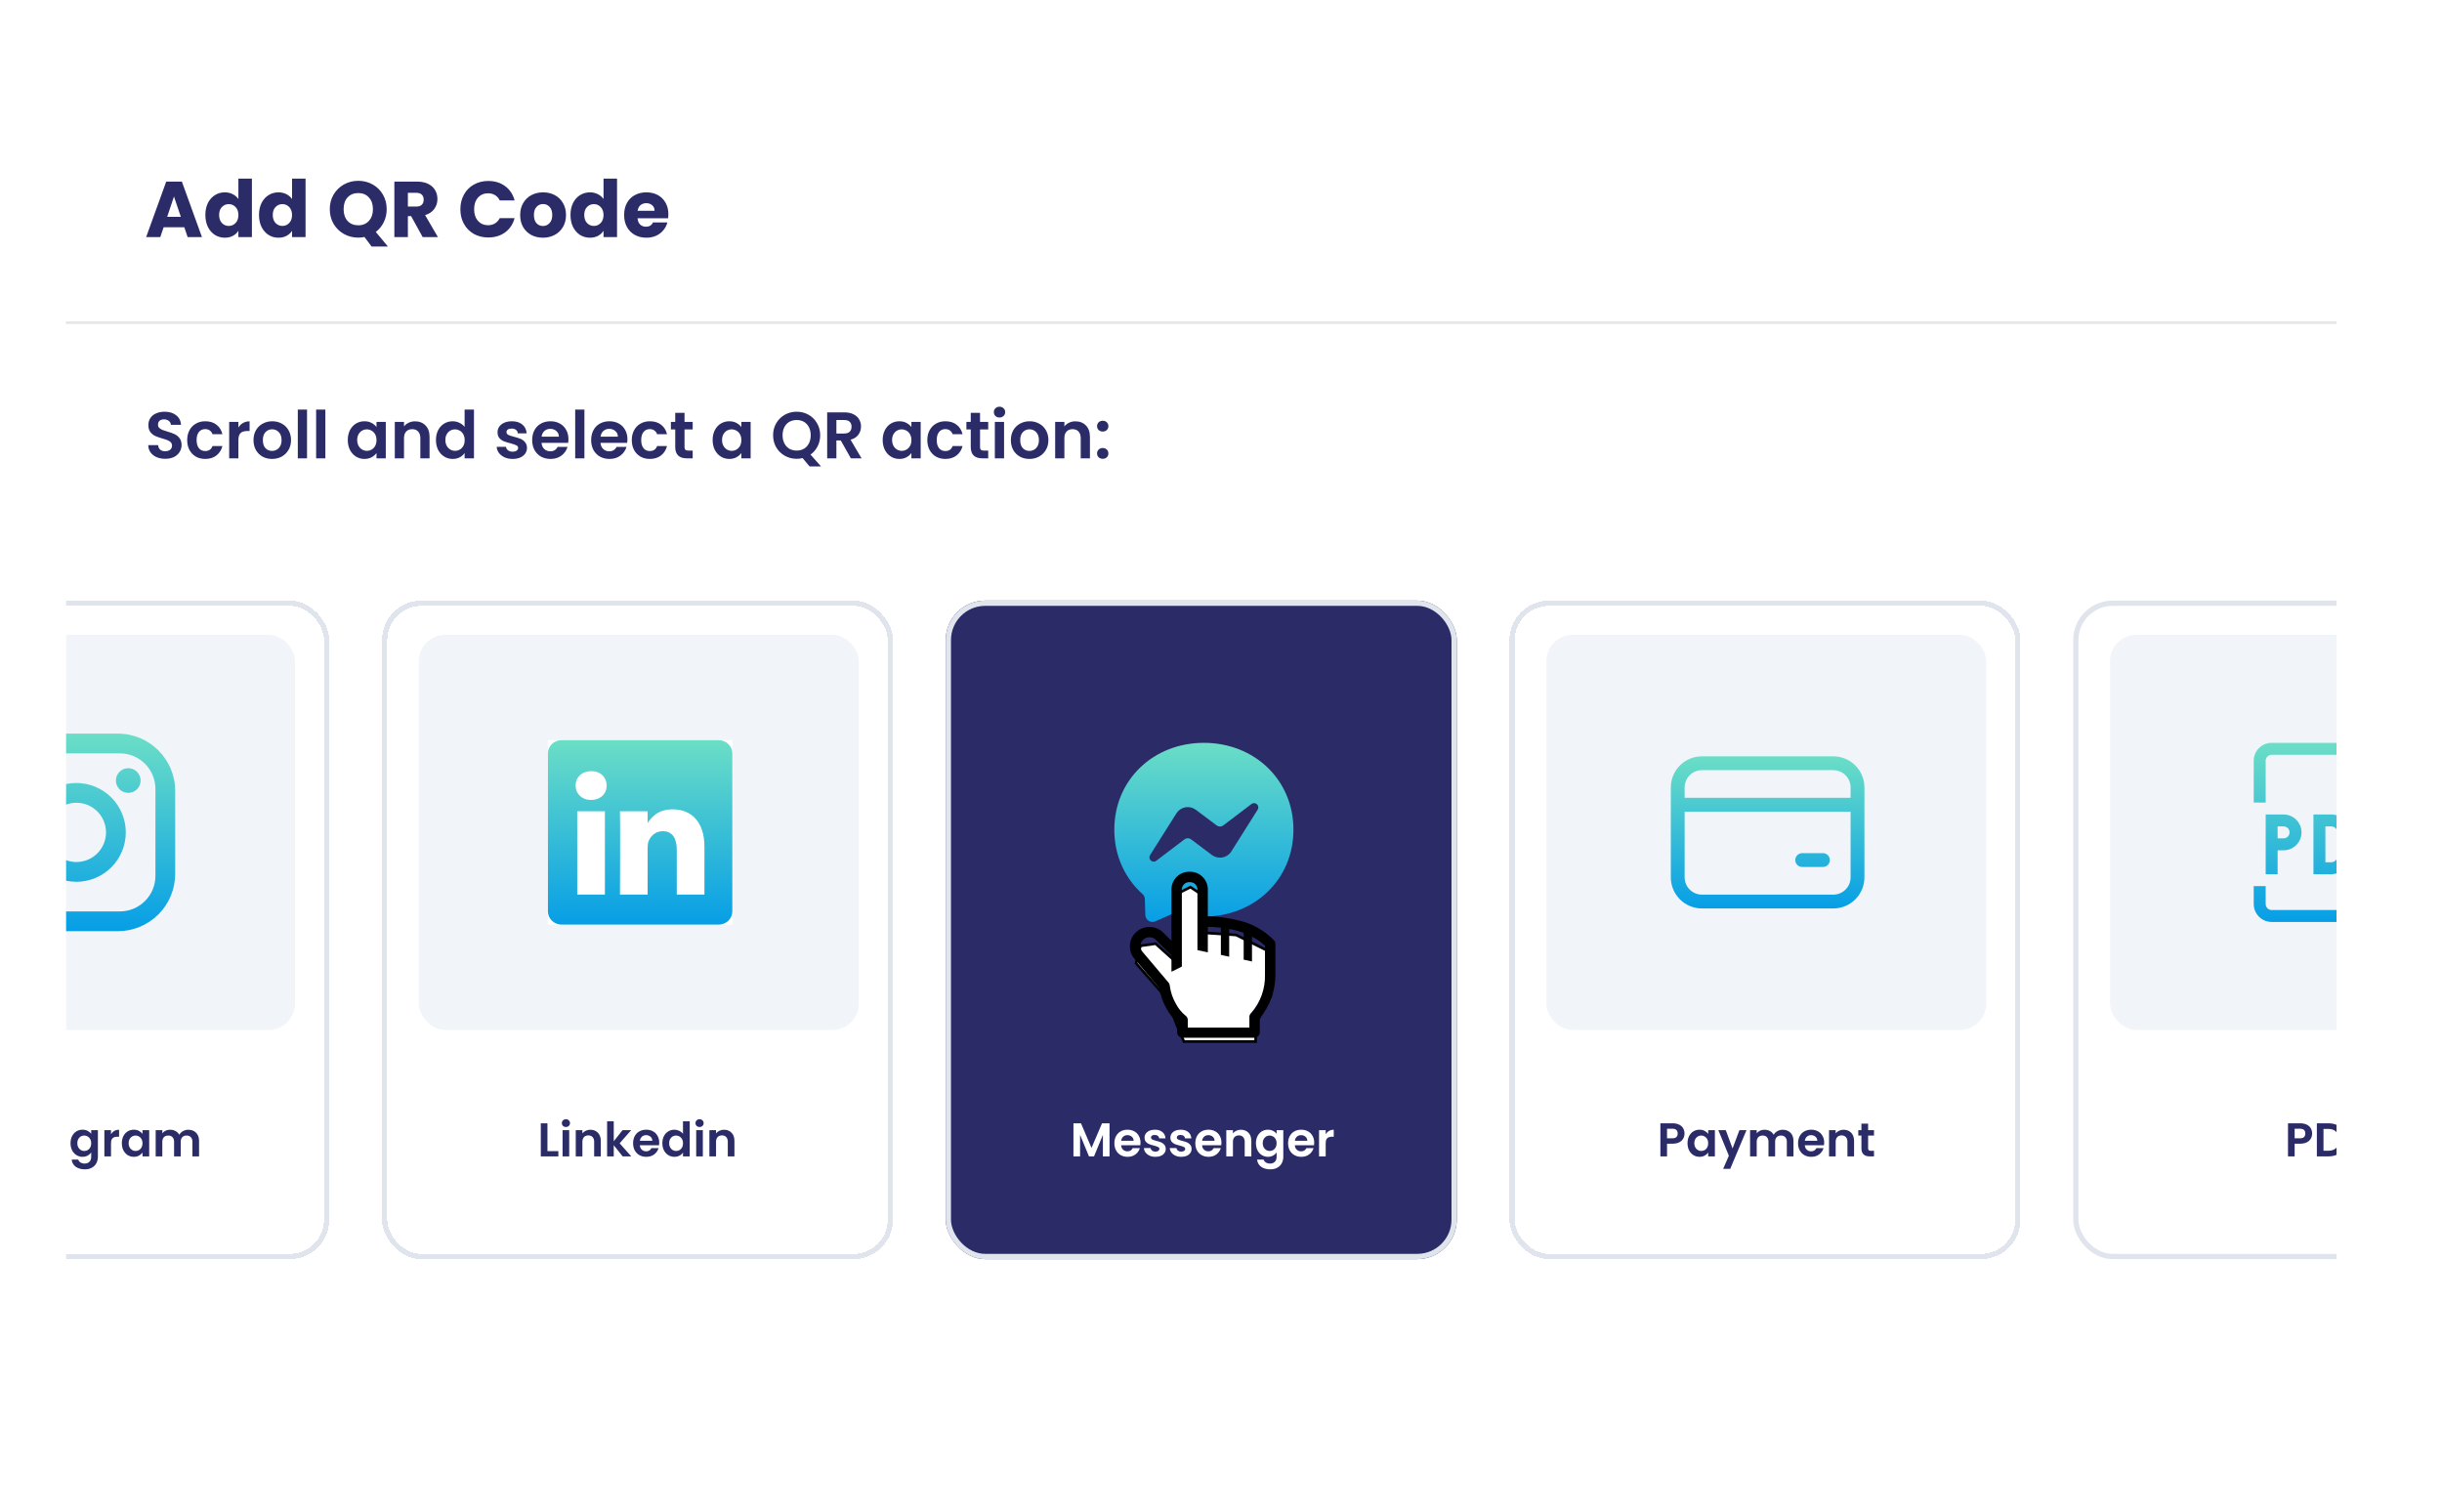 <svg width="927" height="574" viewBox="0 0 927 574" fill="none" xmlns="http://www.w3.org/2000/svg">
<g filter="url(#filter0_d_6278_6090)">
<g clip-path="url(#clip0_6278_6090)">
<rect x="25" y="24" width="862" height="520" rx="15" fill="white"/>
<path d="M69.97 85.28H62.11L60.85 89H55.48L63.1 67.94H69.04L76.66 89H71.23L69.97 85.28ZM68.65 81.32L66.04 73.61L63.46 81.32H68.65ZM77.959 80.6C77.959 78.88 78.279 77.37 78.919 76.07C79.579 74.77 80.469 73.77 81.589 73.07C82.709 72.37 83.959 72.02 85.339 72.02C86.439 72.02 87.439 72.25 88.339 72.71C89.259 73.17 89.979 73.79 90.499 74.57V66.8H95.629V89H90.499V86.6C90.019 87.4 89.329 88.04 88.429 88.52C87.549 89 86.519 89.24 85.339 89.24C83.959 89.24 82.709 88.89 81.589 88.19C80.469 87.47 79.579 86.46 78.919 85.16C78.279 83.84 77.959 82.32 77.959 80.6ZM90.499 80.63C90.499 79.35 90.139 78.34 89.419 77.6C88.719 76.86 87.859 76.49 86.839 76.49C85.819 76.49 84.949 76.86 84.229 77.6C83.529 78.32 83.179 79.32 83.179 80.6C83.179 81.88 83.529 82.9 84.229 83.66C84.949 84.4 85.819 84.77 86.839 84.77C87.859 84.77 88.719 84.4 89.419 83.66C90.139 82.92 90.499 81.91 90.499 80.63ZM98.32 80.6C98.32 78.88 98.641 77.37 99.281 76.07C99.941 74.77 100.83 73.77 101.95 73.07C103.07 72.37 104.32 72.02 105.7 72.02C106.8 72.02 107.8 72.25 108.7 72.71C109.62 73.17 110.34 73.79 110.86 74.57V66.8H115.99V89H110.86V86.6C110.38 87.4 109.69 88.04 108.79 88.52C107.91 89 106.88 89.24 105.7 89.24C104.32 89.24 103.07 88.89 101.95 88.19C100.83 87.47 99.941 86.46 99.281 85.16C98.641 83.84 98.32 82.32 98.32 80.6ZM110.86 80.63C110.86 79.35 110.5 78.34 109.78 77.6C109.08 76.86 108.22 76.49 107.2 76.49C106.18 76.49 105.31 76.86 104.59 77.6C103.89 78.32 103.54 79.32 103.54 80.6C103.54 81.88 103.89 82.9 104.59 83.66C105.31 84.4 106.18 84.77 107.2 84.77C108.22 84.77 109.08 84.4 109.78 83.66C110.5 82.92 110.86 81.91 110.86 80.63ZM141.059 92.6L138.359 88.97C137.559 89.13 136.779 89.21 136.019 89.21C134.039 89.21 132.219 88.75 130.559 87.83C128.919 86.91 127.609 85.63 126.629 83.99C125.669 82.33 125.189 80.47 125.189 78.41C125.189 76.35 125.669 74.5 126.629 72.86C127.609 71.22 128.919 69.94 130.559 69.02C132.219 68.1 134.039 67.64 136.019 67.64C137.999 67.64 139.809 68.1 141.449 69.02C143.109 69.94 144.409 71.22 145.349 72.86C146.309 74.5 146.789 76.35 146.789 78.41C146.789 80.21 146.419 81.86 145.679 83.36C144.959 84.84 143.949 86.07 142.649 87.05L147.269 92.6H141.059ZM130.439 78.41C130.439 80.27 130.939 81.76 131.939 82.88C132.959 83.98 134.319 84.53 136.019 84.53C137.699 84.53 139.039 83.97 140.039 82.85C141.059 81.73 141.569 80.25 141.569 78.41C141.569 76.55 141.059 75.07 140.039 73.97C139.039 72.85 137.699 72.29 136.019 72.29C134.319 72.29 132.959 72.84 131.939 73.94C130.939 75.04 130.439 76.53 130.439 78.41ZM160.442 89L156.062 81.05H154.832V89H149.702V67.94H158.312C159.972 67.94 161.382 68.23 162.542 68.81C163.722 69.39 164.602 70.19 165.182 71.21C165.762 72.21 166.052 73.33 166.052 74.57C166.052 75.97 165.652 77.22 164.852 78.32C164.072 79.42 162.912 80.2 161.372 80.66L166.232 89H160.442ZM154.832 77.42H158.012C158.952 77.42 159.652 77.19 160.112 76.73C160.592 76.27 160.832 75.62 160.832 74.78C160.832 73.98 160.592 73.35 160.112 72.89C159.652 72.43 158.952 72.2 158.012 72.2H154.832V77.42ZM174.76 78.44C174.76 76.36 175.21 74.51 176.11 72.89C177.01 71.25 178.26 69.98 179.86 69.08C181.48 68.16 183.31 67.7 185.35 67.7C187.85 67.7 189.99 68.36 191.77 69.68C193.55 71 194.74 72.8 195.34 75.08H189.7C189.28 74.2 188.68 73.53 187.9 73.07C187.14 72.61 186.27 72.38 185.29 72.38C183.71 72.38 182.43 72.93 181.45 74.03C180.47 75.13 179.98 76.6 179.98 78.44C179.98 80.28 180.47 81.75 181.45 82.85C182.43 83.95 183.71 84.5 185.29 84.5C186.27 84.5 187.14 84.27 187.9 83.81C188.68 83.35 189.28 82.68 189.7 81.8H195.34C194.74 84.08 193.55 85.88 191.77 87.2C189.99 88.5 187.85 89.15 185.35 89.15C183.31 89.15 181.48 88.7 179.86 87.8C178.26 86.88 177.01 85.61 176.11 83.99C175.21 82.37 174.76 80.52 174.76 78.44ZM206.101 89.24C204.461 89.24 202.981 88.89 201.661 88.19C200.361 87.49 199.331 86.49 198.571 85.19C197.831 83.89 197.461 82.37 197.461 80.63C197.461 78.91 197.841 77.4 198.601 76.1C199.361 74.78 200.401 73.77 201.721 73.07C203.041 72.37 204.521 72.02 206.161 72.02C207.801 72.02 209.281 72.37 210.601 73.07C211.921 73.77 212.961 74.78 213.721 76.1C214.481 77.4 214.861 78.91 214.861 80.63C214.861 82.35 214.471 83.87 213.691 85.19C212.931 86.49 211.881 87.49 210.541 88.19C209.221 88.89 207.741 89.24 206.101 89.24ZM206.101 84.8C207.081 84.8 207.911 84.44 208.591 83.72C209.291 83 209.641 81.97 209.641 80.63C209.641 79.29 209.301 78.26 208.621 77.54C207.961 76.82 207.141 76.46 206.161 76.46C205.161 76.46 204.331 76.82 203.671 77.54C203.011 78.24 202.681 79.27 202.681 80.63C202.681 81.97 203.001 83 203.641 83.72C204.301 84.44 205.121 84.8 206.101 84.8ZM216.563 80.6C216.563 78.88 216.883 77.37 217.523 76.07C218.183 74.77 219.073 73.77 220.193 73.07C221.313 72.37 222.563 72.02 223.943 72.02C225.043 72.02 226.043 72.25 226.943 72.71C227.863 73.17 228.583 73.79 229.103 74.57V66.8H234.233V89H229.103V86.6C228.623 87.4 227.933 88.04 227.033 88.52C226.153 89 225.123 89.24 223.943 89.24C222.563 89.24 221.313 88.89 220.193 88.19C219.073 87.47 218.183 86.46 217.523 85.16C216.883 83.84 216.563 82.32 216.563 80.6ZM229.103 80.63C229.103 79.35 228.743 78.34 228.023 77.6C227.323 76.86 226.463 76.49 225.443 76.49C224.423 76.49 223.553 76.86 222.833 77.6C222.133 78.32 221.783 79.32 221.783 80.6C221.783 81.88 222.133 82.9 222.833 83.66C223.553 84.4 224.423 84.77 225.443 84.77C226.463 84.77 227.323 84.4 228.023 83.66C228.743 82.92 229.103 81.91 229.103 80.63ZM253.724 80.36C253.724 80.84 253.694 81.34 253.634 81.86H242.024C242.104 82.9 242.434 83.7 243.014 84.26C243.614 84.8 244.344 85.07 245.204 85.07C246.484 85.07 247.374 84.53 247.874 83.45H253.334C253.054 84.55 252.544 85.54 251.804 86.42C251.084 87.3 250.174 87.99 249.074 88.49C247.974 88.99 246.744 89.24 245.384 89.24C243.744 89.24 242.284 88.89 241.004 88.19C239.724 87.49 238.724 86.49 238.004 85.19C237.284 83.89 236.924 82.37 236.924 80.63C236.924 78.89 237.274 77.37 237.974 76.07C238.694 74.77 239.694 73.77 240.974 73.07C242.254 72.37 243.724 72.02 245.384 72.02C247.004 72.02 248.444 72.36 249.704 73.04C250.964 73.72 251.944 74.69 252.644 75.95C253.364 77.21 253.724 78.68 253.724 80.36ZM248.474 79.01C248.474 78.13 248.174 77.43 247.574 76.91C246.974 76.39 246.224 76.13 245.324 76.13C244.464 76.13 243.734 76.38 243.134 76.88C242.554 77.38 242.194 78.09 242.054 79.01H248.474Z" fill="#2B2B67"/>
<line x1="25" y1="121.5" x2="887" y2="121.5" stroke="black" stroke-opacity="0.1"/>
<path d="M62.75 173.175C61.533 173.175 60.433 172.967 59.45 172.55C58.483 172.133 57.717 171.533 57.15 170.75C56.583 169.967 56.292 169.042 56.275 167.975H60.025C60.075 168.692 60.325 169.258 60.775 169.675C61.242 170.092 61.875 170.3 62.675 170.3C63.492 170.3 64.133 170.108 64.6 169.725C65.067 169.325 65.3 168.808 65.3 168.175C65.3 167.658 65.142 167.233 64.825 166.9C64.508 166.567 64.108 166.308 63.625 166.125C63.158 165.925 62.508 165.708 61.675 165.475C60.542 165.142 59.617 164.817 58.9 164.5C58.2 164.167 57.592 163.675 57.075 163.025C56.575 162.358 56.325 161.475 56.325 160.375C56.325 159.342 56.583 158.442 57.1 157.675C57.617 156.908 58.342 156.325 59.275 155.925C60.208 155.508 61.275 155.3 62.475 155.3C64.275 155.3 65.733 155.742 66.85 156.625C67.983 157.492 68.608 158.708 68.725 160.275H64.875C64.842 159.675 64.583 159.183 64.1 158.8C63.633 158.4 63.008 158.2 62.225 158.2C61.542 158.2 60.992 158.375 60.575 158.725C60.175 159.075 59.975 159.583 59.975 160.25C59.975 160.717 60.125 161.108 60.425 161.425C60.742 161.725 61.125 161.975 61.575 162.175C62.042 162.358 62.692 162.575 63.525 162.825C64.658 163.158 65.583 163.492 66.3 163.825C67.017 164.158 67.633 164.658 68.15 165.325C68.667 165.992 68.925 166.867 68.925 167.95C68.925 168.883 68.683 169.75 68.2 170.55C67.717 171.35 67.008 171.992 66.075 172.475C65.142 172.942 64.033 173.175 62.75 173.175ZM71.059 166.075C71.059 164.642 71.351 163.392 71.934 162.325C72.518 161.242 73.326 160.408 74.359 159.825C75.393 159.225 76.576 158.925 77.909 158.925C79.626 158.925 81.043 159.358 82.159 160.225C83.293 161.075 84.051 162.275 84.434 163.825H80.659C80.459 163.225 80.118 162.758 79.634 162.425C79.168 162.075 78.584 161.9 77.884 161.9C76.884 161.9 76.093 162.267 75.509 163C74.926 163.717 74.634 164.742 74.634 166.075C74.634 167.392 74.926 168.417 75.509 169.15C76.093 169.867 76.884 170.225 77.884 170.225C79.301 170.225 80.226 169.592 80.659 168.325H84.434C84.051 169.825 83.293 171.017 82.159 171.9C81.026 172.783 79.609 173.225 77.909 173.225C76.576 173.225 75.393 172.933 74.359 172.35C73.326 171.75 72.518 170.917 71.934 169.85C71.351 168.767 71.059 167.508 71.059 166.075ZM90.498 161.3C90.948 160.567 91.532 159.992 92.248 159.575C92.982 159.158 93.815 158.95 94.748 158.95V162.625H93.823C92.723 162.625 91.89 162.883 91.323 163.4C90.773 163.917 90.498 164.817 90.498 166.1V173H86.998V159.15H90.498V161.3ZM103.256 173.225C101.923 173.225 100.723 172.933 99.656 172.35C98.589 171.75 97.748 170.908 97.131 169.825C96.531 168.742 96.231 167.492 96.231 166.075C96.231 164.658 96.539 163.408 97.156 162.325C97.789 161.242 98.647 160.408 99.731 159.825C100.814 159.225 102.023 158.925 103.356 158.925C104.689 158.925 105.898 159.225 106.981 159.825C108.064 160.408 108.914 161.242 109.531 162.325C110.164 163.408 110.481 164.658 110.481 166.075C110.481 167.492 110.156 168.742 109.506 169.825C108.873 170.908 108.006 171.75 106.906 172.35C105.823 172.933 104.606 173.225 103.256 173.225ZM103.256 170.175C103.889 170.175 104.481 170.025 105.031 169.725C105.598 169.408 106.048 168.942 106.381 168.325C106.714 167.708 106.881 166.958 106.881 166.075C106.881 164.758 106.531 163.75 105.831 163.05C105.148 162.333 104.306 161.975 103.306 161.975C102.306 161.975 101.464 162.333 100.781 163.05C100.114 163.75 99.781 164.758 99.781 166.075C99.781 167.392 100.106 168.408 100.756 169.125C101.423 169.825 102.256 170.175 103.256 170.175ZM116.548 154.5V173H113.048V154.5H116.548ZM123.506 154.5V173H120.006V154.5H123.506ZM132.021 166.025C132.021 164.625 132.296 163.383 132.846 162.3C133.413 161.217 134.171 160.383 135.121 159.8C136.088 159.217 137.163 158.925 138.346 158.925C139.38 158.925 140.28 159.133 141.046 159.55C141.83 159.967 142.455 160.492 142.921 161.125V159.15H146.446V173H142.921V170.975C142.471 171.625 141.846 172.167 141.046 172.6C140.263 173.017 139.355 173.225 138.321 173.225C137.155 173.225 136.088 172.925 135.121 172.325C134.171 171.725 133.413 170.883 132.846 169.8C132.296 168.7 132.021 167.442 132.021 166.025ZM142.921 166.075C142.921 165.225 142.755 164.5 142.421 163.9C142.088 163.283 141.638 162.817 141.071 162.5C140.505 162.167 139.896 162 139.246 162C138.596 162 137.996 162.158 137.446 162.475C136.896 162.792 136.446 163.258 136.096 163.875C135.763 164.475 135.596 165.192 135.596 166.025C135.596 166.858 135.763 167.592 136.096 168.225C136.446 168.842 136.896 169.317 137.446 169.65C138.013 169.983 138.613 170.15 139.246 170.15C139.896 170.15 140.505 169.992 141.071 169.675C141.638 169.342 142.088 168.875 142.421 168.275C142.755 167.658 142.921 166.925 142.921 166.075ZM157.54 158.95C159.19 158.95 160.523 159.475 161.54 160.525C162.556 161.558 163.065 163.008 163.065 164.875V173H159.565V165.35C159.565 164.25 159.29 163.408 158.74 162.825C158.19 162.225 157.44 161.925 156.49 161.925C155.523 161.925 154.756 162.225 154.19 162.825C153.64 163.408 153.365 164.25 153.365 165.35V173H149.865V159.15H153.365V160.875C153.831 160.275 154.423 159.808 155.14 159.475C155.873 159.125 156.673 158.95 157.54 158.95ZM165.493 166.025C165.493 164.625 165.768 163.383 166.318 162.3C166.885 161.217 167.651 160.383 168.618 159.8C169.585 159.217 170.66 158.925 171.843 158.925C172.743 158.925 173.601 159.125 174.418 159.525C175.235 159.908 175.885 160.425 176.368 161.075V154.5H179.918V173H176.368V170.95C175.935 171.633 175.326 172.183 174.543 172.6C173.76 173.017 172.851 173.225 171.818 173.225C170.651 173.225 169.585 172.925 168.618 172.325C167.651 171.725 166.885 170.883 166.318 169.8C165.768 168.7 165.493 167.442 165.493 166.025ZM176.393 166.075C176.393 165.225 176.226 164.5 175.893 163.9C175.56 163.283 175.11 162.817 174.543 162.5C173.976 162.167 173.368 162 172.718 162C172.068 162 171.468 162.158 170.918 162.475C170.368 162.792 169.918 163.258 169.568 163.875C169.235 164.475 169.068 165.192 169.068 166.025C169.068 166.858 169.235 167.592 169.568 168.225C169.918 168.842 170.368 169.317 170.918 169.65C171.485 169.983 172.085 170.15 172.718 170.15C173.368 170.15 173.976 169.992 174.543 169.675C175.11 169.342 175.56 168.875 175.893 168.275C176.226 167.658 176.393 166.925 176.393 166.075ZM194.593 173.225C193.46 173.225 192.443 173.025 191.543 172.625C190.643 172.208 189.927 171.65 189.393 170.95C188.877 170.25 188.593 169.475 188.543 168.625H192.068C192.135 169.158 192.393 169.6 192.843 169.95C193.31 170.3 193.885 170.475 194.568 170.475C195.235 170.475 195.752 170.342 196.118 170.075C196.502 169.808 196.693 169.467 196.693 169.05C196.693 168.6 196.46 168.267 195.993 168.05C195.543 167.817 194.818 167.567 193.818 167.3C192.785 167.05 191.935 166.792 191.268 166.525C190.618 166.258 190.052 165.85 189.568 165.3C189.102 164.75 188.868 164.008 188.868 163.075C188.868 162.308 189.085 161.608 189.518 160.975C189.968 160.342 190.602 159.842 191.418 159.475C192.252 159.108 193.227 158.925 194.343 158.925C195.993 158.925 197.31 159.342 198.293 160.175C199.277 160.992 199.818 162.1 199.918 163.5H196.568C196.518 162.95 196.285 162.517 195.868 162.2C195.468 161.867 194.927 161.7 194.243 161.7C193.61 161.7 193.118 161.817 192.768 162.05C192.435 162.283 192.268 162.608 192.268 163.025C192.268 163.492 192.502 163.85 192.968 164.1C193.435 164.333 194.16 164.575 195.143 164.825C196.143 165.075 196.968 165.333 197.618 165.6C198.268 165.867 198.827 166.283 199.293 166.85C199.777 167.4 200.027 168.133 200.043 169.05C200.043 169.85 199.818 170.567 199.368 171.2C198.935 171.833 198.302 172.333 197.468 172.7C196.652 173.05 195.693 173.225 194.593 173.225ZM215.791 165.775C215.791 166.275 215.758 166.725 215.691 167.125H205.566C205.65 168.125 206 168.908 206.616 169.475C207.233 170.042 207.991 170.325 208.891 170.325C210.191 170.325 211.116 169.767 211.666 168.65H215.441C215.041 169.983 214.275 171.083 213.141 171.95C212.008 172.8 210.616 173.225 208.966 173.225C207.633 173.225 206.433 172.933 205.366 172.35C204.316 171.75 203.491 170.908 202.891 169.825C202.308 168.742 202.016 167.492 202.016 166.075C202.016 164.642 202.308 163.383 202.891 162.3C203.475 161.217 204.291 160.383 205.341 159.8C206.391 159.217 207.6 158.925 208.966 158.925C210.283 158.925 211.458 159.208 212.491 159.775C213.541 160.342 214.35 161.15 214.916 162.2C215.5 163.233 215.791 164.425 215.791 165.775ZM212.166 164.775C212.15 163.875 211.825 163.158 211.191 162.625C210.558 162.075 209.783 161.8 208.866 161.8C208 161.8 207.266 162.067 206.666 162.6C206.083 163.117 205.725 163.842 205.591 164.775H212.166ZM221.846 154.5V173H218.346V154.5H221.846ZM238.179 165.775C238.179 166.275 238.146 166.725 238.079 167.125H227.954C228.037 168.125 228.387 168.908 229.004 169.475C229.621 170.042 230.379 170.325 231.279 170.325C232.579 170.325 233.504 169.767 234.054 168.65H237.829C237.429 169.983 236.662 171.083 235.529 171.95C234.396 172.8 233.004 173.225 231.354 173.225C230.021 173.225 228.821 172.933 227.754 172.35C226.704 171.75 225.879 170.908 225.279 169.825C224.696 168.742 224.404 167.492 224.404 166.075C224.404 164.642 224.696 163.383 225.279 162.3C225.862 161.217 226.679 160.383 227.729 159.8C228.779 159.217 229.987 158.925 231.354 158.925C232.671 158.925 233.846 159.208 234.879 159.775C235.929 160.342 236.737 161.15 237.304 162.2C237.887 163.233 238.179 164.425 238.179 165.775ZM234.554 164.775C234.537 163.875 234.212 163.158 233.579 162.625C232.946 162.075 232.171 161.8 231.254 161.8C230.387 161.8 229.654 162.067 229.054 162.6C228.471 163.117 228.112 163.842 227.979 164.775H234.554ZM239.834 166.075C239.834 164.642 240.125 163.392 240.709 162.325C241.292 161.242 242.1 160.408 243.134 159.825C244.167 159.225 245.35 158.925 246.684 158.925C248.4 158.925 249.817 159.358 250.934 160.225C252.067 161.075 252.825 162.275 253.209 163.825H249.434C249.234 163.225 248.892 162.758 248.409 162.425C247.942 162.075 247.359 161.9 246.659 161.9C245.659 161.9 244.867 162.267 244.284 163C243.7 163.717 243.409 164.742 243.409 166.075C243.409 167.392 243.7 168.417 244.284 169.15C244.867 169.867 245.659 170.225 246.659 170.225C248.075 170.225 249 169.592 249.434 168.325H253.209C252.825 169.825 252.067 171.017 250.934 171.9C249.8 172.783 248.384 173.225 246.684 173.225C245.35 173.225 244.167 172.933 243.134 172.35C242.1 171.75 241.292 170.917 240.709 169.85C240.125 168.767 239.834 167.508 239.834 166.075ZM259.848 162.025V168.725C259.848 169.192 259.956 169.533 260.173 169.75C260.406 169.95 260.79 170.05 261.323 170.05H262.948V173H260.748C257.798 173 256.323 171.567 256.323 168.7V162.025H254.673V159.15H256.323V155.725H259.848V159.15H262.948V162.025H259.848ZM270.522 166.025C270.522 164.625 270.797 163.383 271.347 162.3C271.914 161.217 272.672 160.383 273.622 159.8C274.589 159.217 275.664 158.925 276.847 158.925C277.881 158.925 278.781 159.133 279.547 159.55C280.331 159.967 280.956 160.492 281.422 161.125V159.15H284.947V173H281.422V170.975C280.972 171.625 280.347 172.167 279.547 172.6C278.764 173.017 277.856 173.225 276.822 173.225C275.656 173.225 274.589 172.925 273.622 172.325C272.672 171.725 271.914 170.883 271.347 169.8C270.797 168.7 270.522 167.442 270.522 166.025ZM281.422 166.075C281.422 165.225 281.256 164.5 280.922 163.9C280.589 163.283 280.139 162.817 279.572 162.5C279.006 162.167 278.397 162 277.747 162C277.097 162 276.497 162.158 275.947 162.475C275.397 162.792 274.947 163.258 274.597 163.875C274.264 164.475 274.097 165.192 274.097 166.025C274.097 166.858 274.264 167.592 274.597 168.225C274.947 168.842 275.397 169.317 275.947 169.65C276.514 169.983 277.114 170.15 277.747 170.15C278.397 170.15 279.006 169.992 279.572 169.675C280.139 169.342 280.589 168.875 280.922 168.275C281.256 167.658 281.422 166.925 281.422 166.075ZM307.323 176.075L304.673 172.9C303.939 173.083 303.189 173.175 302.423 173.175C300.789 173.175 299.289 172.792 297.923 172.025C296.556 171.258 295.473 170.2 294.673 168.85C293.873 167.483 293.473 165.942 293.473 164.225C293.473 162.525 293.873 161 294.673 159.65C295.473 158.283 296.556 157.217 297.923 156.45C299.289 155.683 300.789 155.3 302.423 155.3C304.073 155.3 305.573 155.683 306.923 156.45C308.289 157.217 309.364 158.283 310.148 159.65C310.948 161 311.348 162.525 311.348 164.225C311.348 165.775 311.014 167.192 310.348 168.475C309.698 169.742 308.806 170.775 307.673 171.575L311.673 176.075H307.323ZM297.073 164.225C297.073 165.392 297.298 166.417 297.748 167.3C298.198 168.183 298.823 168.867 299.623 169.35C300.439 169.817 301.373 170.05 302.423 170.05C303.473 170.05 304.398 169.817 305.198 169.35C305.998 168.867 306.623 168.183 307.073 167.3C307.523 166.417 307.748 165.392 307.748 164.225C307.748 163.058 307.523 162.042 307.073 161.175C306.623 160.292 305.998 159.617 305.198 159.15C304.398 158.683 303.473 158.45 302.423 158.45C301.373 158.45 300.439 158.683 299.623 159.15C298.823 159.617 298.198 160.292 297.748 161.175C297.298 162.042 297.073 163.058 297.073 164.225ZM323 173L319.15 166.2H317.5V173H314V155.55H320.55C321.9 155.55 323.05 155.792 324 156.275C324.95 156.742 325.659 157.383 326.125 158.2C326.609 159 326.85 159.9 326.85 160.9C326.85 162.05 326.517 163.092 325.85 164.025C325.184 164.942 324.192 165.575 322.875 165.925L327.05 173H323ZM317.5 163.575H320.425C321.375 163.575 322.084 163.35 322.55 162.9C323.017 162.433 323.25 161.792 323.25 160.975C323.25 160.175 323.017 159.558 322.55 159.125C322.084 158.675 321.375 158.45 320.425 158.45H317.5V163.575ZM335.073 166.025C335.073 164.625 335.348 163.383 335.898 162.3C336.465 161.217 337.223 160.383 338.173 159.8C339.14 159.217 340.215 158.925 341.398 158.925C342.431 158.925 343.331 159.133 344.098 159.55C344.881 159.967 345.506 160.492 345.973 161.125V159.15H349.498V173H345.973V170.975C345.523 171.625 344.898 172.167 344.098 172.6C343.315 173.017 342.406 173.225 341.373 173.225C340.206 173.225 339.14 172.925 338.173 172.325C337.223 171.725 336.465 170.883 335.898 169.8C335.348 168.7 335.073 167.442 335.073 166.025ZM345.973 166.075C345.973 165.225 345.806 164.5 345.473 163.9C345.14 163.283 344.69 162.817 344.123 162.5C343.556 162.167 342.948 162 342.298 162C341.648 162 341.048 162.158 340.498 162.475C339.948 162.792 339.498 163.258 339.148 163.875C338.815 164.475 338.648 165.192 338.648 166.025C338.648 166.858 338.815 167.592 339.148 168.225C339.498 168.842 339.948 169.317 340.498 169.65C341.065 169.983 341.665 170.15 342.298 170.15C342.948 170.15 343.556 169.992 344.123 169.675C344.69 169.342 345.14 168.875 345.473 168.275C345.806 167.658 345.973 166.925 345.973 166.075ZM352.016 166.075C352.016 164.642 352.308 163.392 352.891 162.325C353.475 161.242 354.283 160.408 355.316 159.825C356.35 159.225 357.533 158.925 358.866 158.925C360.583 158.925 362 159.358 363.116 160.225C364.25 161.075 365.008 162.275 365.391 163.825H361.616C361.416 163.225 361.075 162.758 360.591 162.425C360.125 162.075 359.541 161.9 358.841 161.9C357.841 161.9 357.05 162.267 356.466 163C355.883 163.717 355.591 164.742 355.591 166.075C355.591 167.392 355.883 168.417 356.466 169.15C357.05 169.867 357.841 170.225 358.841 170.225C360.258 170.225 361.183 169.592 361.616 168.325H365.391C365.008 169.825 364.25 171.017 363.116 171.9C361.983 172.783 360.566 173.225 358.866 173.225C357.533 173.225 356.35 172.933 355.316 172.35C354.283 171.75 353.475 170.917 352.891 169.85C352.308 168.767 352.016 167.508 352.016 166.075ZM372.03 162.025V168.725C372.03 169.192 372.139 169.533 372.355 169.75C372.589 169.95 372.972 170.05 373.505 170.05H375.13V173H372.93C369.98 173 368.505 171.567 368.505 168.7V162.025H366.855V159.15H368.505V155.725H372.03V159.15H375.13V162.025H372.03ZM379.423 157.5C378.806 157.5 378.29 157.308 377.873 156.925C377.473 156.525 377.273 156.033 377.273 155.45C377.273 154.867 377.473 154.383 377.873 154C378.29 153.6 378.806 153.4 379.423 153.4C380.04 153.4 380.548 153.6 380.948 154C381.365 154.383 381.573 154.867 381.573 155.45C381.573 156.033 381.365 156.525 380.948 156.925C380.548 157.308 380.04 157.5 379.423 157.5ZM381.148 159.15V173H377.648V159.15H381.148ZM390.756 173.225C389.423 173.225 388.223 172.933 387.156 172.35C386.089 171.75 385.248 170.908 384.631 169.825C384.031 168.742 383.731 167.492 383.731 166.075C383.731 164.658 384.039 163.408 384.656 162.325C385.289 161.242 386.148 160.408 387.231 159.825C388.314 159.225 389.523 158.925 390.856 158.925C392.189 158.925 393.398 159.225 394.481 159.825C395.564 160.408 396.414 161.242 397.031 162.325C397.664 163.408 397.981 164.658 397.981 166.075C397.981 167.492 397.656 168.742 397.006 169.825C396.373 170.908 395.506 171.75 394.406 172.35C393.323 172.933 392.106 173.225 390.756 173.225ZM390.756 170.175C391.389 170.175 391.981 170.025 392.531 169.725C393.098 169.408 393.548 168.942 393.881 168.325C394.214 167.708 394.381 166.958 394.381 166.075C394.381 164.758 394.031 163.75 393.331 163.05C392.648 162.333 391.806 161.975 390.806 161.975C389.806 161.975 388.964 162.333 388.281 163.05C387.614 163.75 387.281 164.758 387.281 166.075C387.281 167.392 387.606 168.408 388.256 169.125C388.923 169.825 389.756 170.175 390.756 170.175ZM408.223 158.95C409.873 158.95 411.207 159.475 412.223 160.525C413.24 161.558 413.748 163.008 413.748 164.875V173H410.248V165.35C410.248 164.25 409.973 163.408 409.423 162.825C408.873 162.225 408.123 161.925 407.173 161.925C406.207 161.925 405.44 162.225 404.873 162.825C404.323 163.408 404.048 164.25 404.048 165.35V173H400.548V159.15H404.048V160.875C404.515 160.275 405.107 159.808 405.823 159.475C406.557 159.125 407.357 158.95 408.223 158.95ZM418.627 173.175C417.993 173.175 417.468 172.983 417.052 172.6C416.652 172.2 416.452 171.708 416.452 171.125C416.452 170.542 416.652 170.058 417.052 169.675C417.468 169.275 417.993 169.075 418.627 169.075C419.243 169.075 419.752 169.275 420.152 169.675C420.552 170.058 420.752 170.542 420.752 171.125C420.752 171.708 420.552 172.2 420.152 172.6C419.752 172.983 419.243 173.175 418.627 173.175ZM418.627 162.825C417.993 162.825 417.468 162.633 417.052 162.25C416.652 161.85 416.452 161.358 416.452 160.775C416.452 160.192 416.652 159.708 417.052 159.325C417.468 158.925 417.993 158.725 418.627 158.725C419.243 158.725 419.752 158.925 420.152 159.325C420.552 159.708 420.752 160.192 420.752 160.775C420.752 161.358 420.552 161.85 420.152 162.25C419.752 162.633 419.243 162.825 418.627 162.825Z" fill="#2B2B67"/>
<g filter="url(#filter1_d_6278_6090)">
<rect x="-68" y="228" width="192" height="248" rx="14" stroke="#E0E5ED" stroke-width="2" shape-rendering="crispEdges"/>
<path d="M-15.955 425.436V438H-18.475V425.436H-15.955ZM-7.939 427.884C-6.751 427.884 -5.791 428.262 -5.059 429.018C-4.327 429.762 -3.961 430.806 -3.961 432.15V438H-6.481V432.492C-6.481 431.7 -6.679 431.094 -7.075 430.674C-7.471 430.242 -8.011 430.026 -8.695 430.026C-9.391 430.026 -9.943 430.242 -10.351 430.674C-10.747 431.094 -10.945 431.7 -10.945 432.492V438H-13.465V428.028H-10.945V429.27C-10.609 428.838 -10.183 428.502 -9.667 428.262C-9.139 428.01 -8.563 427.884 -7.939 427.884ZM2.251 438.162C1.435 438.162 0.703 438.018 0.055 437.73C-0.593 437.43 -1.109 437.028 -1.493 436.524C-1.865 436.02 -2.069 435.462 -2.105 434.85H0.433C0.481 435.234 0.667 435.552 0.991 435.804C1.327 436.056 1.741 436.182 2.233 436.182C2.713 436.182 3.085 436.086 3.349 435.894C3.625 435.702 3.763 435.456 3.763 435.156C3.763 434.832 3.595 434.592 3.259 434.436C2.935 434.268 2.413 434.088 1.693 433.896C0.949 433.716 0.337 433.53 -0.143 433.338C-0.611 433.146 -1.019 432.852 -1.367 432.456C-1.703 432.06 -1.871 431.526 -1.871 430.854C-1.871 430.302 -1.715 429.798 -1.403 429.342C-1.079 428.886 -0.623 428.526 -0.035 428.262C0.565 427.998 1.267 427.866 2.071 427.866C3.259 427.866 4.207 428.166 4.915 428.766C5.623 429.354 6.013 430.152 6.085 431.16H3.673C3.637 430.764 3.469 430.452 3.169 430.224C2.881 429.984 2.491 429.864 1.999 429.864C1.543 429.864 1.189 429.948 0.937 430.116C0.697 430.284 0.577 430.518 0.577 430.818C0.577 431.154 0.745 431.412 1.081 431.592C1.417 431.76 1.939 431.934 2.647 432.114C3.367 432.294 3.961 432.48 4.429 432.672C4.897 432.864 5.299 433.164 5.635 433.572C5.983 433.968 6.163 434.496 6.175 435.156C6.175 435.732 6.013 436.248 5.689 436.704C5.377 437.16 4.921 437.52 4.321 437.784C3.733 438.036 3.043 438.162 2.251 438.162ZM11.178 430.098V434.922C11.178 435.258 11.256 435.504 11.412 435.66C11.58 435.804 11.856 435.876 12.24 435.876H13.41V438H11.826C9.702 438 8.64 436.968 8.64 434.904V430.098H7.452V428.028H8.64V425.562H11.178V428.028H13.41V430.098H11.178ZM14.575 432.978C14.575 431.97 14.773 431.076 15.168 430.296C15.576 429.516 16.122 428.916 16.806 428.496C17.503 428.076 18.276 427.866 19.128 427.866C19.872 427.866 20.52 428.016 21.073 428.316C21.637 428.616 22.087 428.994 22.422 429.45V428.028H24.96V438H22.422V436.542C22.099 437.01 21.648 437.4 21.073 437.712C20.509 438.012 19.855 438.162 19.11 438.162C18.27 438.162 17.503 437.946 16.806 437.514C16.122 437.082 15.576 436.476 15.168 435.696C14.773 434.904 14.575 433.998 14.575 432.978ZM22.422 433.014C22.422 432.402 22.302 431.88 22.062 431.448C21.823 431.004 21.498 430.668 21.09 430.44C20.683 430.2 20.244 430.08 19.776 430.08C19.308 430.08 18.877 430.194 18.48 430.422C18.084 430.65 17.761 430.986 17.509 431.43C17.268 431.862 17.148 432.378 17.148 432.978C17.148 433.578 17.268 434.106 17.509 434.562C17.761 435.006 18.084 435.348 18.48 435.588C18.889 435.828 19.32 435.948 19.776 435.948C20.244 435.948 20.683 435.834 21.09 435.606C21.498 435.366 21.823 435.03 22.062 434.598C22.302 434.154 22.422 433.626 22.422 433.014ZM31.328 427.866C32.072 427.866 32.726 428.016 33.29 428.316C33.854 428.604 34.298 428.982 34.622 429.45V428.028H37.16V438.072C37.16 438.996 36.974 439.818 36.602 440.538C36.23 441.27 35.672 441.846 34.928 442.266C34.184 442.698 33.284 442.914 32.228 442.914C30.812 442.914 29.648 442.584 28.736 441.924C27.836 441.264 27.326 440.364 27.206 439.224H29.708C29.84 439.68 30.122 440.04 30.554 440.304C30.998 440.58 31.532 440.718 32.156 440.718C32.888 440.718 33.482 440.496 33.938 440.052C34.394 439.62 34.622 438.96 34.622 438.072V436.524C34.298 436.992 33.848 437.382 33.272 437.694C32.708 438.006 32.06 438.162 31.328 438.162C30.488 438.162 29.72 437.946 29.024 437.514C28.328 437.082 27.776 436.476 27.368 435.696C26.972 434.904 26.774 433.998 26.774 432.978C26.774 431.97 26.972 431.076 27.368 430.296C27.776 429.516 28.322 428.916 29.006 428.496C29.702 428.076 30.476 427.866 31.328 427.866ZM34.622 433.014C34.622 432.402 34.502 431.88 34.262 431.448C34.022 431.004 33.698 430.668 33.29 430.44C32.882 430.2 32.444 430.08 31.976 430.08C31.508 430.08 31.076 430.194 30.68 430.422C30.284 430.65 29.96 430.986 29.708 431.43C29.468 431.862 29.348 432.378 29.348 432.978C29.348 433.578 29.468 434.106 29.708 434.562C29.96 435.006 30.284 435.348 30.68 435.588C31.088 435.828 31.52 435.948 31.976 435.948C32.444 435.948 32.882 435.834 33.29 435.606C33.698 435.366 34.022 435.03 34.262 434.598C34.502 434.154 34.622 433.626 34.622 433.014ZM42.141 429.576C42.465 429.048 42.885 428.634 43.401 428.334C43.929 428.034 44.529 427.884 45.201 427.884V430.53H44.535C43.743 430.53 43.143 430.716 42.735 431.088C42.339 431.46 42.141 432.108 42.141 433.032V438H39.621V428.028H42.141V429.576ZM46.25 432.978C46.25 431.97 46.448 431.076 46.844 430.296C47.252 429.516 47.798 428.916 48.482 428.496C49.178 428.076 49.952 427.866 50.804 427.866C51.548 427.866 52.196 428.016 52.748 428.316C53.312 428.616 53.762 428.994 54.098 429.45V428.028H56.636V438H54.098V436.542C53.774 437.01 53.324 437.4 52.748 437.712C52.184 438.012 51.53 438.162 50.786 438.162C49.946 438.162 49.178 437.946 48.482 437.514C47.798 437.082 47.252 436.476 46.844 435.696C46.448 434.904 46.25 433.998 46.25 432.978ZM54.098 433.014C54.098 432.402 53.978 431.88 53.738 431.448C53.498 431.004 53.174 430.668 52.766 430.44C52.358 430.2 51.92 430.08 51.452 430.08C50.984 430.08 50.552 430.194 50.156 430.422C49.76 430.65 49.436 430.986 49.184 431.43C48.944 431.862 48.824 432.378 48.824 432.978C48.824 433.578 48.944 434.106 49.184 434.562C49.436 435.006 49.76 435.348 50.156 435.588C50.564 435.828 50.996 435.948 51.452 435.948C51.92 435.948 52.358 435.834 52.766 435.606C53.174 435.366 53.498 435.03 53.738 434.598C53.978 434.154 54.098 433.626 54.098 433.014ZM71.481 427.884C72.706 427.884 73.689 428.262 74.433 429.018C75.189 429.762 75.567 430.806 75.567 432.15V438H73.047V432.492C73.047 431.712 72.85 431.118 72.454 430.71C72.058 430.29 71.517 430.08 70.834 430.08C70.15 430.08 69.603 430.29 69.195 430.71C68.799 431.118 68.602 431.712 68.602 432.492V438H66.082V432.492C66.082 431.712 65.883 431.118 65.487 430.71C65.091 430.29 64.552 430.08 63.867 430.08C63.172 430.08 62.62 430.29 62.212 430.71C61.816 431.118 61.617 431.712 61.617 432.492V438H59.097V428.028H61.617V429.234C61.941 428.814 62.355 428.484 62.859 428.244C63.376 428.004 63.94 427.884 64.552 427.884C65.332 427.884 66.028 428.052 66.639 428.388C67.251 428.712 67.725 429.18 68.061 429.792C68.385 429.216 68.853 428.754 69.466 428.406C70.09 428.058 70.761 427.884 71.481 427.884Z" fill="#2B2B67"/>
<rect x="-55" y="240" width="167" height="150" rx="10" fill="#F1F4F9"/>
<path d="M13.25 277.5H44.75C56.75 277.5 66.5 287.25 66.5 299.25V330.75C66.5 336.518 64.209 342.051 60.13 346.13C56.051 350.208 50.519 352.5 44.75 352.5H13.25C1.25 352.5 -8.5 342.75 -8.5 330.75V299.25C-8.5 293.482 -6.208 287.949 -2.13 283.87C1.949 279.792 7.482 277.5 13.25 277.5ZM12.5 285C8.92 285 5.486 286.422 2.954 288.954C0.422 291.486 -1 294.92 -1 298.5V331.5C-1 338.962 5.037 345 12.5 345H45.5C49.08 345 52.514 343.578 55.046 341.046C57.578 338.514 59 335.08 59 331.5V298.5C59 291.037 52.962 285 45.5 285H12.5ZM48.688 290.625C49.931 290.625 51.123 291.119 52.002 291.998C52.881 292.877 53.375 294.069 53.375 295.312C53.375 296.556 52.881 297.748 52.002 298.627C51.123 299.506 49.931 300 48.688 300C47.444 300 46.252 299.506 45.373 298.627C44.494 297.748 44 296.556 44 295.312C44 294.069 44.494 292.877 45.373 291.998C46.252 291.119 47.444 290.625 48.688 290.625ZM29 296.25C33.973 296.25 38.742 298.225 42.258 301.742C45.775 305.258 47.75 310.027 47.75 315C47.75 319.973 45.775 324.742 42.258 328.258C38.742 331.775 33.973 333.75 29 333.75C24.027 333.75 19.258 331.775 15.742 328.258C12.225 324.742 10.25 319.973 10.25 315C10.25 310.027 12.225 305.258 15.742 301.742C19.258 298.225 24.027 296.25 29 296.25ZM29 303.75C26.016 303.75 23.155 304.935 21.045 307.045C18.935 309.155 17.75 312.016 17.75 315C17.75 317.984 18.935 320.845 21.045 322.955C23.155 325.065 26.016 326.25 29 326.25C31.984 326.25 34.845 325.065 36.955 322.955C39.065 320.845 40.25 317.984 40.25 315C40.25 312.016 39.065 309.155 36.955 307.045C34.845 304.935 31.984 303.75 29 303.75Z" fill="url(#paint0_linear_6278_6090)"/>
</g>
<g filter="url(#filter2_d_6278_6090)">
<rect x="146" y="228" width="192" height="248" rx="14" stroke="#E0E5ED" stroke-width="2" shape-rendering="crispEdges"/>
<path d="M207.811 436.002H211.951V438H205.291V425.436H207.811V436.002ZM214.831 426.84C214.387 426.84 214.015 426.702 213.715 426.426C213.427 426.138 213.283 425.784 213.283 425.364C213.283 424.944 213.427 424.596 213.715 424.32C214.015 424.032 214.387 423.888 214.831 423.888C215.275 423.888 215.641 424.032 215.929 424.32C216.229 424.596 216.379 424.944 216.379 425.364C216.379 425.784 216.229 426.138 215.929 426.426C215.641 426.702 215.275 426.84 214.831 426.84ZM216.073 428.028V438H213.553V428.028H216.073ZM224.088 427.884C225.276 427.884 226.236 428.262 226.968 429.018C227.7 429.762 228.066 430.806 228.066 432.15V438H225.546V432.492C225.546 431.7 225.348 431.094 224.952 430.674C224.556 430.242 224.016 430.026 223.332 430.026C222.636 430.026 222.084 430.242 221.676 430.674C221.28 431.094 221.082 431.7 221.082 432.492V438H218.562V428.028H221.082V429.27C221.418 428.838 221.844 428.502 222.36 428.262C222.888 428.01 223.464 427.884 224.088 427.884ZM236.367 438L232.983 433.752V438H230.463V424.68H232.983V432.258L236.331 428.028H239.607L235.215 433.032L239.643 438H236.367ZM250.244 432.798C250.244 433.158 250.22 433.482 250.172 433.77H242.882C242.942 434.49 243.194 435.054 243.638 435.462C244.082 435.87 244.628 436.074 245.276 436.074C246.212 436.074 246.878 435.672 247.274 434.868H249.992C249.704 435.828 249.152 436.62 248.336 437.244C247.52 437.856 246.518 438.162 245.33 438.162C244.37 438.162 243.506 437.952 242.738 437.532C241.982 437.1 241.388 436.494 240.956 435.714C240.536 434.934 240.326 434.034 240.326 433.014C240.326 431.982 240.536 431.076 240.956 430.296C241.376 429.516 241.964 428.916 242.72 428.496C243.476 428.076 244.346 427.866 245.33 427.866C246.278 427.866 247.124 428.07 247.868 428.478C248.624 428.886 249.206 429.468 249.614 430.224C250.034 430.968 250.244 431.826 250.244 432.798ZM247.634 432.078C247.622 431.43 247.388 430.914 246.932 430.53C246.476 430.134 245.918 429.936 245.258 429.936C244.634 429.936 244.106 430.128 243.674 430.512C243.254 430.884 242.996 431.406 242.9 432.078H247.634ZM251.436 432.978C251.436 431.97 251.634 431.076 252.03 430.296C252.438 429.516 252.99 428.916 253.686 428.496C254.382 428.076 255.156 427.866 256.008 427.866C256.656 427.866 257.274 428.01 257.862 428.298C258.45 428.574 258.918 428.946 259.266 429.414V424.68H261.822V438H259.266V436.524C258.954 437.016 258.516 437.412 257.952 437.712C257.388 438.012 256.734 438.162 255.99 438.162C255.15 438.162 254.382 437.946 253.686 437.514C252.99 437.082 252.438 436.476 252.03 435.696C251.634 434.904 251.436 433.998 251.436 432.978ZM259.284 433.014C259.284 432.402 259.164 431.88 258.924 431.448C258.684 431.004 258.36 430.668 257.952 430.44C257.544 430.2 257.106 430.08 256.638 430.08C256.17 430.08 255.738 430.194 255.342 430.422C254.946 430.65 254.622 430.986 254.37 431.43C254.13 431.862 254.01 432.378 254.01 432.978C254.01 433.578 254.13 434.106 254.37 434.562C254.622 435.006 254.946 435.348 255.342 435.588C255.75 435.828 256.182 435.948 256.638 435.948C257.106 435.948 257.544 435.834 257.952 435.606C258.36 435.366 258.684 435.03 258.924 434.598C259.164 434.154 259.284 433.626 259.284 433.014ZM265.561 426.84C265.117 426.84 264.745 426.702 264.445 426.426C264.157 426.138 264.013 425.784 264.013 425.364C264.013 424.944 264.157 424.596 264.445 424.32C264.745 424.032 265.117 423.888 265.561 423.888C266.005 423.888 266.371 424.032 266.659 424.32C266.959 424.596 267.109 424.944 267.109 425.364C267.109 425.784 266.959 426.138 266.659 426.426C266.371 426.702 266.005 426.84 265.561 426.84ZM266.803 428.028V438H264.283V428.028H266.803ZM274.819 427.884C276.007 427.884 276.967 428.262 277.699 429.018C278.431 429.762 278.797 430.806 278.797 432.15V438H276.277V432.492C276.277 431.7 276.079 431.094 275.683 430.674C275.287 430.242 274.747 430.026 274.063 430.026C273.367 430.026 272.815 430.242 272.407 430.674C272.011 431.094 271.813 431.7 271.813 432.492V438H269.293V428.028H271.813V429.27C272.149 428.838 272.575 428.502 273.091 428.262C273.619 428.01 274.195 427.884 274.819 427.884Z" fill="#2B2B67"/>
<rect x="159" y="240" width="167" height="150" rx="10" fill="#F1F4F9"/>
<g clip-path="url(#clip1_6278_6090)">
<rect width="70" height="70" transform="translate(208 280)" fill="white"/>
<path d="M208 285.014C208 282.244 210.301 280 213.141 280H272.859C275.699 280 278 282.244 278 285.014V344.986C278 347.756 275.699 350 272.859 350H213.141C210.301 350 208 347.756 208 344.986V285.014ZM229.626 338.599V306.989H219.121V338.599H229.626ZM224.376 302.671C228.038 302.671 230.317 300.248 230.317 297.211C230.251 294.109 228.042 291.751 224.446 291.751C220.849 291.751 218.5 294.114 218.5 297.211C218.5 300.248 220.779 302.671 224.306 302.671H224.376ZM245.848 338.599V320.946C245.848 320.001 245.918 319.056 246.198 318.382C246.955 316.496 248.683 314.541 251.588 314.541C255.39 314.541 256.908 317.437 256.908 321.689V338.599H267.412V320.469C267.412 310.756 262.233 306.241 255.32 306.241C249.746 306.241 247.248 309.304 245.848 311.461V311.57H245.778L245.848 311.461V306.989H235.348C235.479 309.956 235.348 338.599 235.348 338.599H245.848Z" fill="url(#paint1_linear_6278_6090)"/>
</g>
</g>
<g filter="url(#filter3_d_6278_6090)">
<rect x="359" y="227" width="194" height="250" rx="15" fill="#2B2B67"/>
<rect x="360" y="228" width="192" height="248" rx="14" stroke="#E0E5ED" stroke-width="2"/>
<path d="M421.184 425.436V438H418.664V429.828L415.298 438H413.39L410.006 429.828V438H407.486V425.436H410.348L414.344 434.778L418.34 425.436H421.184ZM432.946 432.798C432.946 433.158 432.922 433.482 432.874 433.77H425.584C425.644 434.49 425.896 435.054 426.34 435.462C426.784 435.87 427.33 436.074 427.978 436.074C428.914 436.074 429.58 435.672 429.976 434.868H432.694C432.406 435.828 431.854 436.62 431.038 437.244C430.222 437.856 429.22 438.162 428.032 438.162C427.072 438.162 426.208 437.952 425.44 437.532C424.684 437.1 424.09 436.494 423.658 435.714C423.238 434.934 423.028 434.034 423.028 433.014C423.028 431.982 423.238 431.076 423.658 430.296C424.078 429.516 424.666 428.916 425.422 428.496C426.178 428.076 427.048 427.866 428.032 427.866C428.98 427.866 429.826 428.07 430.57 428.478C431.326 428.886 431.908 429.468 432.316 430.224C432.736 430.968 432.946 431.826 432.946 432.798ZM430.336 432.078C430.324 431.43 430.09 430.914 429.634 430.53C429.178 430.134 428.62 429.936 427.96 429.936C427.336 429.936 426.808 430.128 426.376 430.512C425.956 430.884 425.698 431.406 425.602 432.078H430.336ZM438.601 438.162C437.785 438.162 437.053 438.018 436.405 437.73C435.757 437.43 435.241 437.028 434.857 436.524C434.485 436.02 434.281 435.462 434.245 434.85H436.783C436.831 435.234 437.017 435.552 437.341 435.804C437.677 436.056 438.091 436.182 438.583 436.182C439.063 436.182 439.435 436.086 439.699 435.894C439.975 435.702 440.113 435.456 440.113 435.156C440.113 434.832 439.945 434.592 439.609 434.436C439.285 434.268 438.763 434.088 438.043 433.896C437.299 433.716 436.687 433.53 436.207 433.338C435.739 433.146 435.331 432.852 434.983 432.456C434.647 432.06 434.479 431.526 434.479 430.854C434.479 430.302 434.635 429.798 434.947 429.342C435.271 428.886 435.727 428.526 436.315 428.262C436.915 427.998 437.617 427.866 438.421 427.866C439.609 427.866 440.557 428.166 441.265 428.766C441.973 429.354 442.363 430.152 442.435 431.16H440.023C439.987 430.764 439.819 430.452 439.519 430.224C439.231 429.984 438.841 429.864 438.349 429.864C437.893 429.864 437.539 429.948 437.287 430.116C437.047 430.284 436.927 430.518 436.927 430.818C436.927 431.154 437.095 431.412 437.431 431.592C437.767 431.76 438.289 431.934 438.997 432.114C439.717 432.294 440.311 432.48 440.779 432.672C441.247 432.864 441.649 433.164 441.985 433.572C442.333 433.968 442.513 434.496 442.525 435.156C442.525 435.732 442.363 436.248 442.039 436.704C441.727 437.16 441.271 437.52 440.671 437.784C440.083 438.036 439.393 438.162 438.601 438.162ZM448.41 438.162C447.594 438.162 446.862 438.018 446.214 437.73C445.566 437.43 445.05 437.028 444.666 436.524C444.294 436.02 444.09 435.462 444.054 434.85H446.592C446.64 435.234 446.826 435.552 447.15 435.804C447.486 436.056 447.9 436.182 448.392 436.182C448.872 436.182 449.244 436.086 449.508 435.894C449.784 435.702 449.922 435.456 449.922 435.156C449.922 434.832 449.754 434.592 449.418 434.436C449.094 434.268 448.572 434.088 447.852 433.896C447.108 433.716 446.496 433.53 446.016 433.338C445.548 433.146 445.14 432.852 444.792 432.456C444.456 432.06 444.288 431.526 444.288 430.854C444.288 430.302 444.444 429.798 444.756 429.342C445.08 428.886 445.536 428.526 446.124 428.262C446.724 427.998 447.426 427.866 448.23 427.866C449.418 427.866 450.366 428.166 451.074 428.766C451.782 429.354 452.172 430.152 452.244 431.16H449.832C449.796 430.764 449.628 430.452 449.328 430.224C449.04 429.984 448.65 429.864 448.158 429.864C447.702 429.864 447.348 429.948 447.096 430.116C446.856 430.284 446.736 430.518 446.736 430.818C446.736 431.154 446.904 431.412 447.24 431.592C447.576 431.76 448.098 431.934 448.806 432.114C449.526 432.294 450.12 432.48 450.588 432.672C451.056 432.864 451.458 433.164 451.794 433.572C452.142 433.968 452.322 434.496 452.334 435.156C452.334 435.732 452.172 436.248 451.848 436.704C451.536 437.16 451.08 437.52 450.48 437.784C449.892 438.036 449.202 438.162 448.41 438.162ZM463.672 432.798C463.672 433.158 463.648 433.482 463.6 433.77H456.31C456.37 434.49 456.622 435.054 457.066 435.462C457.51 435.87 458.056 436.074 458.704 436.074C459.64 436.074 460.306 435.672 460.702 434.868H463.42C463.132 435.828 462.58 436.62 461.764 437.244C460.948 437.856 459.946 438.162 458.758 438.162C457.798 438.162 456.934 437.952 456.166 437.532C455.41 437.1 454.816 436.494 454.384 435.714C453.964 434.934 453.754 434.034 453.754 433.014C453.754 431.982 453.964 431.076 454.384 430.296C454.804 429.516 455.392 428.916 456.148 428.496C456.904 428.076 457.774 427.866 458.758 427.866C459.706 427.866 460.552 428.07 461.296 428.478C462.052 428.886 462.634 429.468 463.042 430.224C463.462 430.968 463.672 431.826 463.672 432.798ZM461.062 432.078C461.05 431.43 460.816 430.914 460.36 430.53C459.904 430.134 459.346 429.936 458.686 429.936C458.062 429.936 457.534 430.128 457.102 430.512C456.682 430.884 456.424 431.406 456.328 432.078H461.062ZM471.038 427.884C472.226 427.884 473.186 428.262 473.918 429.018C474.65 429.762 475.016 430.806 475.016 432.15V438H472.496V432.492C472.496 431.7 472.298 431.094 471.902 430.674C471.506 430.242 470.966 430.026 470.282 430.026C469.586 430.026 469.034 430.242 468.626 430.674C468.23 431.094 468.032 431.7 468.032 432.492V438H465.512V428.028H468.032V429.27C468.368 428.838 468.794 428.502 469.31 428.262C469.838 428.01 470.414 427.884 471.038 427.884ZM481.318 427.866C482.062 427.866 482.716 428.016 483.28 428.316C483.844 428.604 484.288 428.982 484.612 429.45V428.028H487.15V438.072C487.15 438.996 486.964 439.818 486.592 440.538C486.22 441.27 485.662 441.846 484.918 442.266C484.174 442.698 483.274 442.914 482.218 442.914C480.802 442.914 479.638 442.584 478.726 441.924C477.826 441.264 477.316 440.364 477.196 439.224H479.698C479.83 439.68 480.112 440.04 480.544 440.304C480.988 440.58 481.522 440.718 482.146 440.718C482.878 440.718 483.472 440.496 483.928 440.052C484.384 439.62 484.612 438.96 484.612 438.072V436.524C484.288 436.992 483.838 437.382 483.262 437.694C482.698 438.006 482.05 438.162 481.318 438.162C480.478 438.162 479.71 437.946 479.014 437.514C478.318 437.082 477.766 436.476 477.358 435.696C476.962 434.904 476.764 433.998 476.764 432.978C476.764 431.97 476.962 431.076 477.358 430.296C477.766 429.516 478.312 428.916 478.996 428.496C479.692 428.076 480.466 427.866 481.318 427.866ZM484.612 433.014C484.612 432.402 484.492 431.88 484.252 431.448C484.012 431.004 483.688 430.668 483.28 430.44C482.872 430.2 482.434 430.08 481.966 430.08C481.498 430.08 481.066 430.194 480.67 430.422C480.274 430.65 479.95 430.986 479.698 431.43C479.458 431.862 479.338 432.378 479.338 432.978C479.338 433.578 479.458 434.106 479.698 434.562C479.95 435.006 480.274 435.348 480.67 435.588C481.078 435.828 481.51 435.948 481.966 435.948C482.434 435.948 482.872 435.834 483.28 435.606C483.688 435.366 484.012 435.03 484.252 434.598C484.492 434.154 484.612 433.626 484.612 433.014ZM498.881 432.798C498.881 433.158 498.857 433.482 498.809 433.77H491.519C491.579 434.49 491.831 435.054 492.275 435.462C492.719 435.87 493.265 436.074 493.913 436.074C494.849 436.074 495.515 435.672 495.911 434.868H498.629C498.341 435.828 497.789 436.62 496.973 437.244C496.157 437.856 495.155 438.162 493.967 438.162C493.007 438.162 492.143 437.952 491.375 437.532C490.619 437.1 490.025 436.494 489.593 435.714C489.173 434.934 488.963 434.034 488.963 433.014C488.963 431.982 489.173 431.076 489.593 430.296C490.013 429.516 490.601 428.916 491.357 428.496C492.113 428.076 492.983 427.866 493.967 427.866C494.915 427.866 495.761 428.07 496.505 428.478C497.261 428.886 497.843 429.468 498.251 430.224C498.671 430.968 498.881 431.826 498.881 432.798ZM496.271 432.078C496.259 431.43 496.025 430.914 495.569 430.53C495.113 430.134 494.555 429.936 493.895 429.936C493.271 429.936 492.743 430.128 492.311 430.512C491.891 430.884 491.633 431.406 491.537 432.078H496.271ZM503.241 429.576C503.565 429.048 503.985 428.634 504.501 428.334C505.029 428.034 505.629 427.884 506.301 427.884V430.53H505.635C504.843 430.53 504.243 430.716 503.835 431.088C503.439 431.46 503.241 432.108 503.241 433.032V438H500.721V428.028H503.241V429.576Z" fill="white"/>
<g clip-path="url(#clip2_6278_6090)">
<path d="M423 313.98C423 295.029 437.845 281 457 281C476.155 281 491 295.029 491 313.98C491 332.931 476.155 346.96 457 346.96C453.557 346.96 450.26 346.505 447.157 345.655C446.555 345.488 445.915 345.533 445.342 345.783L438.593 348.766C438.186 348.946 437.74 349.023 437.296 348.99C436.851 348.958 436.422 348.816 436.045 348.579C435.668 348.341 435.355 348.015 435.134 347.628C434.913 347.241 434.79 346.806 434.777 346.361L434.59 340.313C434.577 339.945 434.489 339.583 434.332 339.25C434.175 338.917 433.952 338.619 433.676 338.375C427.063 332.459 423 323.891 423 313.98ZM446.571 307.779L436.583 323.623C435.627 325.145 437.492 326.857 438.925 325.774L449.656 317.631C450.009 317.363 450.44 317.217 450.883 317.215C451.326 317.214 451.758 317.357 452.112 317.622L460.056 323.581C460.619 324.003 461.264 324.305 461.95 324.466C462.636 324.627 463.348 324.644 464.041 324.516C464.733 324.388 465.392 324.118 465.975 323.723C466.559 323.328 467.054 322.817 467.43 322.221L477.417 306.377C478.377 304.855 476.508 303.143 475.075 304.226L464.344 312.369C463.991 312.637 463.56 312.783 463.117 312.785C462.674 312.786 462.242 312.643 461.887 312.378L453.944 306.415C453.381 305.992 452.736 305.691 452.05 305.53C451.364 305.369 450.652 305.352 449.959 305.48C449.267 305.608 448.608 305.877 448.025 306.272C447.441 306.668 446.946 307.183 446.571 307.779Z" fill="url(#paint2_linear_6278_6090)"/>
</g>
<g clip-path="url(#clip3_6278_6090)">
<g filter="url(#filter4_d_6278_6090)">
<path d="M476.663 390.396H449.419L446.942 384.617L442.814 373.884L431.256 360.675L432.907 354.07L438.686 353.244L446.942 360.675V334.256L451.895 331.779L456.849 335.082V349.117L469.233 349.942L482.442 356.547V373.058L476.663 383.791V390.396Z" fill="white"/>
<path d="M476.663 390.396H449.419L446.942 384.617L442.814 373.884L431.256 360.675L432.907 354.07L438.686 353.244L446.942 360.675V334.256L451.895 331.779L456.849 335.082V349.117L469.233 349.942L482.442 356.547V373.058L476.663 383.791V390.396Z" stroke="black"/>
</g>
<path d="M483.627 355.957C479.949 352.165 475.237 349.538 470.078 348.403C466.29 347.451 462.406 346.935 458.501 346.865V336.412C458.439 334.641 457.678 332.965 456.384 331.753C455.091 330.541 453.37 329.89 451.598 329.943C449.826 329.89 448.105 330.541 446.811 331.753C445.518 332.965 444.757 334.641 444.695 336.412V356.135L441.54 353.018C440.15 351.655 438.28 350.891 436.333 350.891C434.386 350.891 432.516 351.655 431.126 353.018C430.43 353.691 429.875 354.497 429.496 355.388C429.117 356.279 428.92 357.237 428.917 358.205C428.881 360.083 429.59 361.898 430.89 363.254L440.08 374.141C440.524 376.923 441.48 379.598 442.9 382.03C443.938 383.9 445.27 385.592 446.845 387.039V390.826C446.839 391.366 447.04 391.888 447.407 392.284C447.773 392.68 448.278 392.921 448.817 392.956H476.251C476.79 392.921 477.294 392.68 477.661 392.284C478.028 391.888 478.229 391.366 478.223 390.826V385.501C482.098 380.887 484.197 375.039 484.14 369.013V357.18C484.115 356.725 483.934 356.293 483.627 355.957ZM480.195 369.112C480.321 374.355 478.494 379.459 475.067 383.43C474.632 383.785 474.35 384.293 474.278 384.85V389.11H450.888V386.191C450.888 385.868 450.809 385.55 450.658 385.265C450.507 384.979 450.288 384.735 450.02 384.554C448.542 383.343 447.322 381.847 446.431 380.156C445.174 378.029 444.369 375.666 444.064 373.214C444.043 372.787 443.884 372.379 443.61 372.05L433.907 360.572C433.591 360.26 433.34 359.889 433.169 359.479C432.998 359.069 432.909 358.63 432.909 358.186C432.909 357.742 432.998 357.302 433.169 356.892C433.34 356.483 433.591 356.111 433.907 355.799C434.556 355.16 435.431 354.801 436.343 354.801C437.254 354.801 438.129 355.16 438.778 355.799L444.695 361.716V367.909L448.64 365.937V336.412C448.71 335.69 449.057 335.024 449.609 334.553C450.161 334.082 450.874 333.844 451.598 333.888C452.322 333.844 453.035 334.082 453.587 334.553C454.138 335.024 454.486 335.69 454.556 336.412V359.685L458.501 360.533V350.829C460.156 350.862 461.808 350.98 463.451 351.184V361.499L466.607 362.189V351.638C467.415 351.796 468.243 351.973 469.092 352.19C470.114 352.458 471.121 352.78 472.109 353.157V363.313L475.265 364.004V354.596C477.057 355.501 478.716 356.649 480.195 358.008V369.112Z" fill="black"/>
</g>
</g>
<g filter="url(#filter5_d_6278_6090)">
<rect x="574" y="228" width="192" height="248" rx="14" stroke="#E0E5ED" stroke-width="2" shape-rendering="crispEdges"/>
<path d="M639.455 429.324C639.455 429.996 639.293 430.626 638.969 431.214C638.657 431.802 638.159 432.276 637.475 432.636C636.803 432.996 635.951 433.176 634.919 433.176H632.813V438H630.293V425.436H634.919C635.891 425.436 636.719 425.604 637.403 425.94C638.087 426.276 638.597 426.738 638.933 427.326C639.281 427.914 639.455 428.58 639.455 429.324ZM634.811 431.142C635.507 431.142 636.023 430.986 636.359 430.674C636.695 430.35 636.863 429.9 636.863 429.324C636.863 428.1 636.179 427.488 634.811 427.488H632.813V431.142H634.811ZM640.596 432.978C640.596 431.97 640.794 431.076 641.19 430.296C641.598 429.516 642.144 428.916 642.828 428.496C643.524 428.076 644.298 427.866 645.15 427.866C645.894 427.866 646.542 428.016 647.094 428.316C647.658 428.616 648.108 428.994 648.444 429.45V428.028H650.982V438H648.444V436.542C648.12 437.01 647.67 437.4 647.094 437.712C646.53 438.012 645.876 438.162 645.132 438.162C644.292 438.162 643.524 437.946 642.828 437.514C642.144 437.082 641.598 436.476 641.19 435.696C640.794 434.904 640.596 433.998 640.596 432.978ZM648.444 433.014C648.444 432.402 648.324 431.88 648.084 431.448C647.844 431.004 647.52 430.668 647.112 430.44C646.704 430.2 646.266 430.08 645.798 430.08C645.33 430.08 644.898 430.194 644.502 430.422C644.106 430.65 643.782 430.986 643.53 431.43C643.29 431.862 643.17 432.378 643.17 432.978C643.17 433.578 643.29 434.106 643.53 434.562C643.782 435.006 644.106 435.348 644.502 435.588C644.91 435.828 645.342 435.948 645.798 435.948C646.266 435.948 646.704 435.834 647.112 435.606C647.52 435.366 647.844 435.03 648.084 434.598C648.324 434.154 648.444 433.626 648.444 433.014ZM662.983 428.028L656.809 442.716H654.127L656.287 437.748L652.291 428.028H655.117L657.691 434.994L660.301 428.028H662.983ZM676.726 427.884C677.95 427.884 678.934 428.262 679.678 429.018C680.434 429.762 680.812 430.806 680.812 432.15V438H678.292V432.492C678.292 431.712 678.094 431.118 677.698 430.71C677.302 430.29 676.762 430.08 676.078 430.08C675.394 430.08 674.848 430.29 674.44 430.71C674.044 431.118 673.846 431.712 673.846 432.492V438H671.326V432.492C671.326 431.712 671.128 431.118 670.732 430.71C670.336 430.29 669.796 430.08 669.112 430.08C668.416 430.08 667.864 430.29 667.456 430.71C667.06 431.118 666.862 431.712 666.862 432.492V438H664.342V428.028H666.862V429.234C667.186 428.814 667.6 428.484 668.104 428.244C668.62 428.004 669.184 427.884 669.796 427.884C670.576 427.884 671.272 428.052 671.884 428.388C672.496 428.712 672.97 429.18 673.306 429.792C673.63 429.216 674.098 428.754 674.71 428.406C675.334 428.058 676.006 427.884 676.726 427.884ZM692.473 432.798C692.473 433.158 692.449 433.482 692.401 433.77H685.111C685.171 434.49 685.423 435.054 685.867 435.462C686.311 435.87 686.857 436.074 687.505 436.074C688.441 436.074 689.107 435.672 689.503 434.868H692.221C691.933 435.828 691.381 436.62 690.565 437.244C689.749 437.856 688.747 438.162 687.559 438.162C686.599 438.162 685.735 437.952 684.967 437.532C684.211 437.1 683.617 436.494 683.185 435.714C682.765 434.934 682.555 434.034 682.555 433.014C682.555 431.982 682.765 431.076 683.185 430.296C683.605 429.516 684.193 428.916 684.949 428.496C685.705 428.076 686.575 427.866 687.559 427.866C688.507 427.866 689.353 428.07 690.097 428.478C690.853 428.886 691.435 429.468 691.843 430.224C692.263 430.968 692.473 431.826 692.473 432.798ZM689.863 432.078C689.851 431.43 689.617 430.914 689.161 430.53C688.705 430.134 688.147 429.936 687.487 429.936C686.863 429.936 686.335 430.128 685.903 430.512C685.483 430.884 685.225 431.406 685.129 432.078H689.863ZM699.838 427.884C701.026 427.884 701.986 428.262 702.718 429.018C703.45 429.762 703.816 430.806 703.816 432.15V438H701.296V432.492C701.296 431.7 701.098 431.094 700.702 430.674C700.306 430.242 699.766 430.026 699.082 430.026C698.386 430.026 697.834 430.242 697.426 430.674C697.03 431.094 696.832 431.7 696.832 432.492V438H694.312V428.028H696.832V429.27C697.168 428.838 697.594 428.502 698.11 428.262C698.638 428.01 699.214 427.884 699.838 427.884ZM709.147 430.098V434.922C709.147 435.258 709.225 435.504 709.381 435.66C709.549 435.804 709.825 435.876 710.209 435.876H711.379V438H709.795C707.671 438 706.609 436.968 706.609 434.904V430.098H705.421V428.028H706.609V425.562H709.147V428.028H711.379V430.098H709.147Z" fill="#2B2B67"/>
<rect x="587" y="240" width="167" height="150" rx="10" fill="#F1F4F9"/>
<path d="M634.25 297.938C634.25 294.805 635.495 291.8 637.71 289.585C639.925 287.37 642.93 286.125 646.062 286.125H695.938C699.07 286.125 702.075 287.37 704.29 289.585C706.505 291.8 707.75 294.805 707.75 297.938V332.062C707.75 335.195 706.505 338.2 704.29 340.415C702.075 342.63 699.07 343.875 695.938 343.875H646.062C642.93 343.875 639.925 342.63 637.71 340.415C635.495 338.2 634.25 335.195 634.25 332.062V297.938ZM646.062 291.375C644.322 291.375 642.653 292.066 641.422 293.297C640.191 294.528 639.5 296.197 639.5 297.938V301.875H702.5V297.938C702.5 296.197 701.809 294.528 700.578 293.297C699.347 292.066 697.678 291.375 695.938 291.375H646.062ZM639.5 332.062C639.5 333.803 640.191 335.472 641.422 336.703C642.653 337.934 644.322 338.625 646.062 338.625H695.938C697.678 338.625 699.347 337.934 700.578 336.703C701.809 335.472 702.5 333.803 702.5 332.062V307.125H639.5V332.062ZM684.125 322.875H692C692.696 322.875 693.364 323.152 693.856 323.644C694.348 324.136 694.625 324.804 694.625 325.5C694.625 326.196 694.348 326.864 693.856 327.356C693.364 327.848 692.696 328.125 692 328.125H684.125C683.429 328.125 682.761 327.848 682.269 327.356C681.777 326.864 681.5 326.196 681.5 325.5C681.5 324.804 681.777 324.136 682.269 323.644C682.761 323.152 683.429 322.875 684.125 322.875Z" fill="url(#paint3_linear_6278_6090)"/>
</g>
<g filter="url(#filter6_d_6278_6090)">
<rect x="787" y="227" width="194" height="250" rx="15" fill="white"/>
<rect x="788" y="228" width="192" height="248" rx="14" stroke="#E0E5ED" stroke-width="2"/>
<path d="M877.705 429.324C877.705 429.996 877.543 430.626 877.219 431.214C876.907 431.802 876.409 432.276 875.725 432.636C875.053 432.996 874.201 433.176 873.169 433.176H871.063V438H868.543V425.436H873.169C874.141 425.436 874.969 425.604 875.653 425.94C876.337 426.276 876.847 426.738 877.183 427.326C877.531 427.914 877.705 428.58 877.705 429.324ZM873.061 431.142C873.757 431.142 874.273 430.986 874.609 430.674C874.945 430.35 875.113 429.9 875.113 429.324C875.113 428.1 874.429 427.488 873.061 427.488H871.063V431.142H873.061ZM883.886 425.436C885.206 425.436 886.364 425.694 887.36 426.21C888.368 426.726 889.142 427.464 889.682 428.424C890.234 429.372 890.51 430.476 890.51 431.736C890.51 432.996 890.234 434.1 889.682 435.048C889.142 435.984 888.368 436.71 887.36 437.226C886.364 437.742 885.206 438 883.886 438H879.494V425.436H883.886ZM883.796 435.858C885.116 435.858 886.136 435.498 886.856 434.778C887.576 434.058 887.936 433.044 887.936 431.736C887.936 430.428 887.576 429.408 886.856 428.676C886.136 427.932 885.116 427.56 883.796 427.56H882.014V435.858H883.796ZM900.154 425.436V427.47H894.916V430.692H898.93V432.69H894.916V438H892.396V425.436H900.154Z" fill="#2B2B67"/>
<rect x="801" y="240" width="167" height="150" rx="10" fill="#F1F4F9"/>
<g clip-path="url(#clip4_6278_6090)">
<path d="M862.333 310.467V308.2H860.067V310.467H862.333ZM880.467 310.467V308.2H878.2V310.467H880.467ZM880.467 328.6H878.2V330.867H880.467V328.6ZM912.2 296.867H914.467V295.928L913.805 295.262L912.2 296.867ZM898.6 283.267L900.205 281.662L899.538 281H898.6V283.267ZM862.333 312.733H866.867V308.2H862.333V312.733ZM864.6 330.867V319.533H860.067V330.867H864.6ZM864.6 319.533V310.467H860.067V319.533H864.6ZM866.867 317.267H862.333V321.8H866.867V317.267ZM869.133 315C869.133 315.601 868.894 316.178 868.469 316.603C868.044 317.028 867.468 317.267 866.867 317.267V321.8C868.67 321.8 870.4 321.084 871.675 319.808C872.95 318.533 873.667 316.803 873.667 315H869.133ZM866.867 312.733C867.468 312.733 868.044 312.972 868.469 313.397C868.894 313.822 869.133 314.399 869.133 315H873.667C873.667 313.197 872.95 311.467 871.675 310.192C870.4 308.916 868.67 308.2 866.867 308.2V312.733ZM878.2 310.467V328.6H882.733V310.467H878.2ZM880.467 330.867H885V326.333H880.467V330.867ZM891.8 324.067V315H887.267V324.067H891.8ZM885 308.2H880.467V312.733H885V308.2ZM891.8 315C891.8 313.197 891.083 311.467 889.808 310.192C888.533 308.916 886.803 308.2 885 308.2V312.733C885.601 312.733 886.178 312.972 886.603 313.397C887.028 313.822 887.267 314.399 887.267 315H891.8ZM885 330.867C886.803 330.867 888.533 330.15 889.808 328.875C891.083 327.6 891.8 325.87 891.8 324.067H887.267C887.267 324.668 887.028 325.244 886.603 325.669C886.178 326.095 885.601 326.333 885 326.333V330.867ZM896.333 308.2V330.867H900.867V308.2H896.333ZM898.6 312.733H909.933V308.2H898.6V312.733ZM898.6 321.8H905.4V317.267H898.6V321.8ZM860.067 303.667V287.8H855.533V303.667H860.067ZM909.933 296.867V303.667H914.467V296.867H909.933ZM862.333 285.533H898.6V281H862.333V285.533ZM896.995 284.871L910.595 298.471L913.805 295.262L900.205 281.662L896.995 284.871ZM860.067 287.8C860.067 287.199 860.305 286.622 860.73 286.197C861.156 285.772 861.732 285.533 862.333 285.533V281C860.53 281 858.8 281.716 857.525 282.992C856.25 284.267 855.533 285.997 855.533 287.8H860.067ZM855.533 335.4V342.2H860.067V335.4H855.533ZM862.333 349H907.667V344.467H862.333V349ZM914.467 342.2V335.4H909.933V342.2H914.467ZM907.667 349C909.47 349 911.2 348.284 912.475 347.008C913.75 345.733 914.467 344.003 914.467 342.2H909.933C909.933 342.801 909.694 343.378 909.269 343.803C908.844 344.228 908.268 344.467 907.667 344.467V349ZM855.533 342.2C855.533 344.003 856.25 345.733 857.525 347.008C858.8 348.284 860.53 349 862.333 349V344.467C861.732 344.467 861.156 344.228 860.73 343.803C860.305 343.378 860.067 342.801 860.067 342.2H855.533Z" fill="url(#paint4_linear_6278_6090)"/>
</g>
</g>
</g>
</g>
<defs>
<filter id="filter0_d_6278_6090" x="0" y="0" width="912" height="570" filterUnits="userSpaceOnUse" color-interpolation-filters="sRGB">
<feFlood flood-opacity="0" result="BackgroundImageFix"/>
<feColorMatrix in="SourceAlpha" type="matrix" values="0 0 0 0 0 0 0 0 0 0 0 0 0 0 0 0 0 0 127 0" result="hardAlpha"/>
<feOffset dy="1"/>
<feGaussianBlur stdDeviation="12.5"/>
<feComposite in2="hardAlpha" operator="out"/>
<feColorMatrix type="matrix" values="0 0 0 0 0 0 0 0 0 0 0 0 0 0 0 0 0 0 0.15 0"/>
<feBlend mode="normal" in2="BackgroundImageFix" result="effect1_dropShadow_6278_6090"/>
<feBlend mode="normal" in="SourceGraphic" in2="effect1_dropShadow_6278_6090" result="shape"/>
</filter>
<filter id="filter1_d_6278_6090" x="-79" y="217" width="214" height="270" filterUnits="userSpaceOnUse" color-interpolation-filters="sRGB">
<feFlood flood-opacity="0" result="BackgroundImageFix"/>
<feColorMatrix in="SourceAlpha" type="matrix" values="0 0 0 0 0 0 0 0 0 0 0 0 0 0 0 0 0 0 127 0" result="hardAlpha"/>
<feOffset/>
<feGaussianBlur stdDeviation="5"/>
<feComposite in2="hardAlpha" operator="out"/>
<feColorMatrix type="matrix" values="0 0 0 0 0 0 0 0 0 0 0 0 0 0 0 0 0 0 0.1 0"/>
<feBlend mode="normal" in2="BackgroundImageFix" result="effect1_dropShadow_6278_6090"/>
<feBlend mode="normal" in="SourceGraphic" in2="effect1_dropShadow_6278_6090" result="shape"/>
</filter>
<filter id="filter2_d_6278_6090" x="135" y="217" width="214" height="270" filterUnits="userSpaceOnUse" color-interpolation-filters="sRGB">
<feFlood flood-opacity="0" result="BackgroundImageFix"/>
<feColorMatrix in="SourceAlpha" type="matrix" values="0 0 0 0 0 0 0 0 0 0 0 0 0 0 0 0 0 0 127 0" result="hardAlpha"/>
<feOffset/>
<feGaussianBlur stdDeviation="5"/>
<feComposite in2="hardAlpha" operator="out"/>
<feColorMatrix type="matrix" values="0 0 0 0 0 0 0 0 0 0 0 0 0 0 0 0 0 0 0.1 0"/>
<feBlend mode="normal" in2="BackgroundImageFix" result="effect1_dropShadow_6278_6090"/>
<feBlend mode="normal" in="SourceGraphic" in2="effect1_dropShadow_6278_6090" result="shape"/>
</filter>
<filter id="filter3_d_6278_6090" x="329" y="197" width="254" height="310" filterUnits="userSpaceOnUse" color-interpolation-filters="sRGB">
<feFlood flood-opacity="0" result="BackgroundImageFix"/>
<feColorMatrix in="SourceAlpha" type="matrix" values="0 0 0 0 0 0 0 0 0 0 0 0 0 0 0 0 0 0 127 0" result="hardAlpha"/>
<feOffset/>
<feGaussianBlur stdDeviation="15"/>
<feComposite in2="hardAlpha" operator="out"/>
<feColorMatrix type="matrix" values="0 0 0 0 0 0 0 0 0 0 0 0 0 0 0 0 0 0 0.25 0"/>
<feBlend mode="normal" in2="BackgroundImageFix" result="effect1_dropShadow_6278_6090"/>
<feBlend mode="normal" in="SourceGraphic" in2="effect1_dropShadow_6278_6090" result="shape"/>
</filter>
<filter id="filter4_d_6278_6090" x="426.707" y="331.202" width="60.235" height="67.693" filterUnits="userSpaceOnUse" color-interpolation-filters="sRGB">
<feFlood flood-opacity="0" result="BackgroundImageFix"/>
<feColorMatrix in="SourceAlpha" type="matrix" values="0 0 0 0 0 0 0 0 0 0 0 0 0 0 0 0 0 0 127 0" result="hardAlpha"/>
<feOffset dy="4"/>
<feGaussianBlur stdDeviation="2"/>
<feComposite in2="hardAlpha" operator="out"/>
<feColorMatrix type="matrix" values="0 0 0 0 0 0 0 0 0 0 0 0 0 0 0 0 0 0 0.25 0"/>
<feBlend mode="normal" in2="BackgroundImageFix" result="effect1_dropShadow_6278_6090"/>
<feBlend mode="normal" in="SourceGraphic" in2="effect1_dropShadow_6278_6090" result="shape"/>
</filter>
<filter id="filter5_d_6278_6090" x="563" y="217" width="214" height="270" filterUnits="userSpaceOnUse" color-interpolation-filters="sRGB">
<feFlood flood-opacity="0" result="BackgroundImageFix"/>
<feColorMatrix in="SourceAlpha" type="matrix" values="0 0 0 0 0 0 0 0 0 0 0 0 0 0 0 0 0 0 127 0" result="hardAlpha"/>
<feOffset/>
<feGaussianBlur stdDeviation="5"/>
<feComposite in2="hardAlpha" operator="out"/>
<feColorMatrix type="matrix" values="0 0 0 0 0 0 0 0 0 0 0 0 0 0 0 0 0 0 0.1 0"/>
<feBlend mode="normal" in2="BackgroundImageFix" result="effect1_dropShadow_6278_6090"/>
<feBlend mode="normal" in="SourceGraphic" in2="effect1_dropShadow_6278_6090" result="shape"/>
</filter>
<filter id="filter6_d_6278_6090" x="777" y="217" width="214" height="270" filterUnits="userSpaceOnUse" color-interpolation-filters="sRGB">
<feFlood flood-opacity="0" result="BackgroundImageFix"/>
<feColorMatrix in="SourceAlpha" type="matrix" values="0 0 0 0 0 0 0 0 0 0 0 0 0 0 0 0 0 0 127 0" result="hardAlpha"/>
<feOffset/>
<feGaussianBlur stdDeviation="5"/>
<feComposite in2="hardAlpha" operator="out"/>
<feColorMatrix type="matrix" values="0 0 0 0 0 0 0 0 0 0 0 0 0 0 0 0 0 0 0.1 0"/>
<feBlend mode="normal" in2="BackgroundImageFix" result="effect1_dropShadow_6278_6090"/>
<feBlend mode="normal" in="SourceGraphic" in2="effect1_dropShadow_6278_6090" result="shape"/>
</filter>
<linearGradient id="paint0_linear_6278_6090" x1="29" y1="277.5" x2="29" y2="352.5" gradientUnits="userSpaceOnUse">
<stop stop-color="#6BDEC6"/>
<stop offset="1" stop-color="#069EE6"/>
</linearGradient>
<linearGradient id="paint1_linear_6278_6090" x1="243" y1="280" x2="243" y2="350" gradientUnits="userSpaceOnUse">
<stop stop-color="#6BDEC6"/>
<stop offset="1" stop-color="#069EE6"/>
</linearGradient>
<linearGradient id="paint2_linear_6278_6090" x1="457" y1="281" x2="457" y2="348.998" gradientUnits="userSpaceOnUse">
<stop stop-color="#6BDEC6"/>
<stop offset="1" stop-color="#069EE6"/>
</linearGradient>
<linearGradient id="paint3_linear_6278_6090" x1="671" y1="286.125" x2="671" y2="343.875" gradientUnits="userSpaceOnUse">
<stop stop-color="#6BDEC6"/>
<stop offset="1" stop-color="#069EE6"/>
</linearGradient>
<linearGradient id="paint4_linear_6278_6090" x1="885" y1="281" x2="885" y2="349" gradientUnits="userSpaceOnUse">
<stop stop-color="#6BDEC6"/>
<stop offset="1" stop-color="#069EE6"/>
</linearGradient>
<clipPath id="clip0_6278_6090">
<rect x="25" y="24" width="862" height="520" rx="15" fill="white"/>
</clipPath>
<clipPath id="clip1_6278_6090">
<rect width="70" height="70" fill="white" transform="translate(208 280)"/>
</clipPath>
<clipPath id="clip2_6278_6090">
<rect width="68" height="68" fill="white" transform="translate(423 281)"/>
</clipPath>
<clipPath id="clip3_6278_6090">
<rect width="71" height="71" fill="white" transform="translate(423 326)"/>
</clipPath>
<clipPath id="clip4_6278_6090">
<rect width="68" height="68" fill="white" transform="translate(851 281)"/>
</clipPath>
</defs>
</svg>

